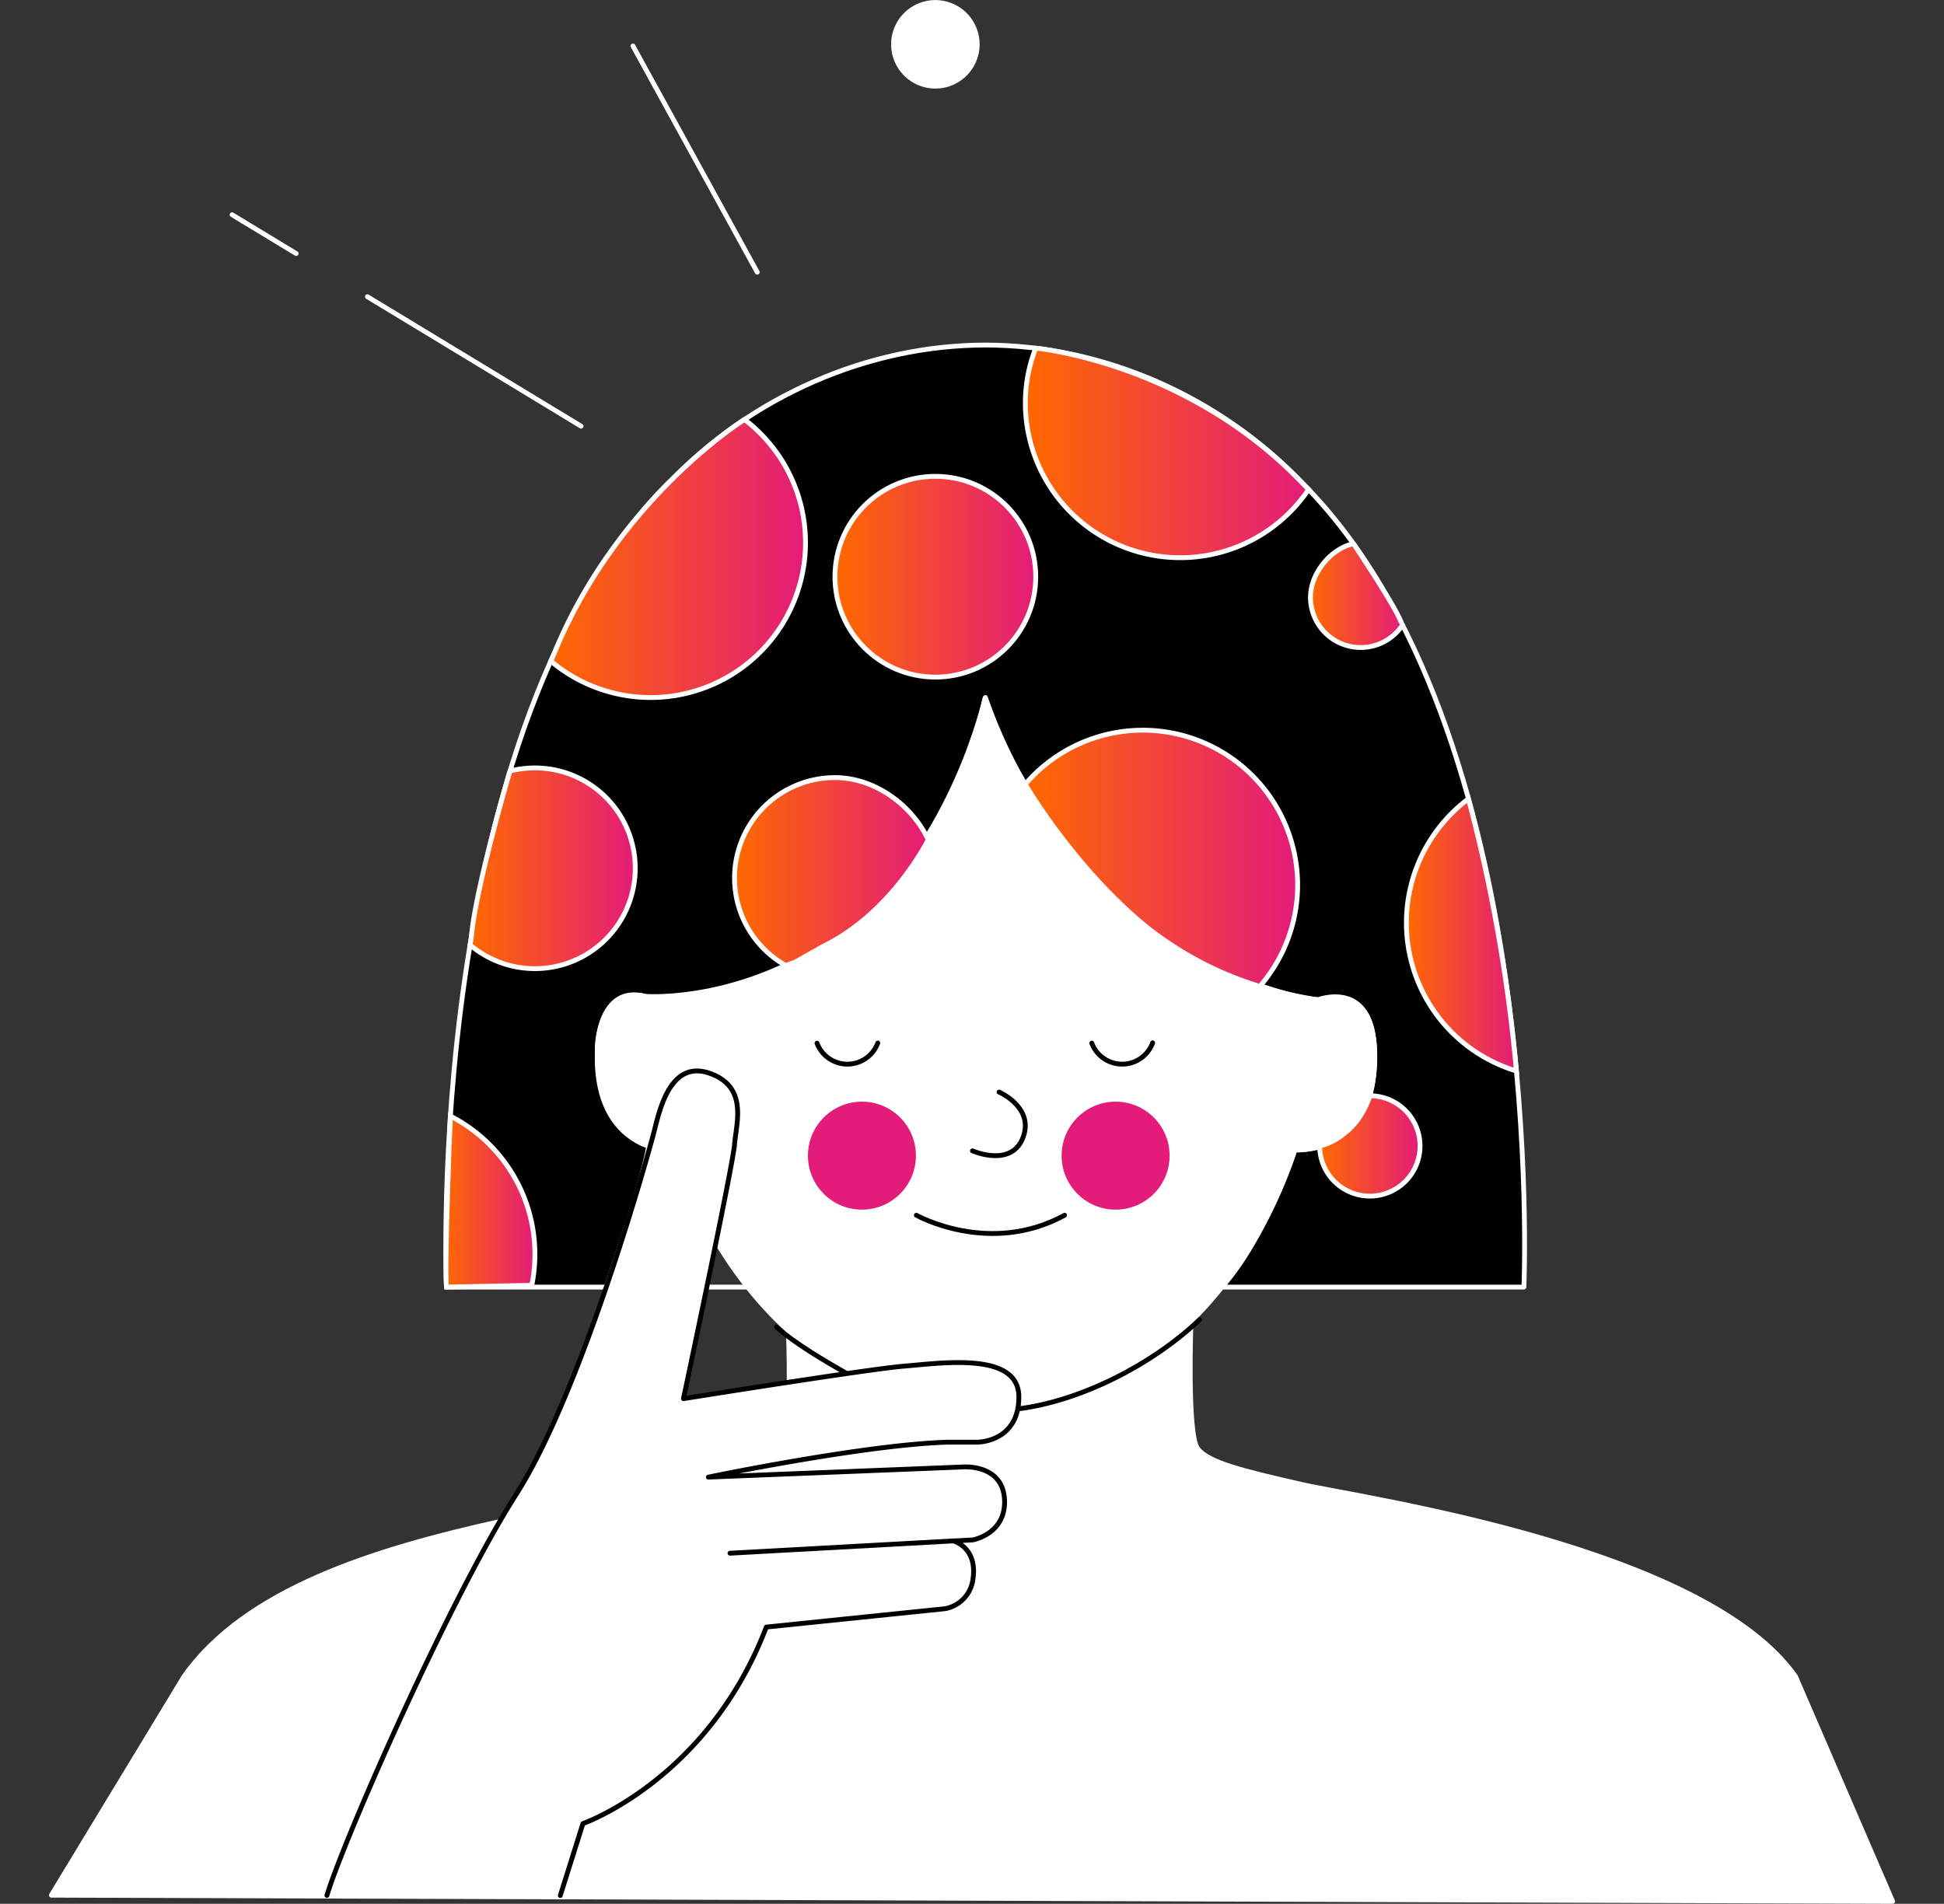 <svg xmlns="http://www.w3.org/2000/svg" xmlns:xlink="http://www.w3.org/1999/xlink" width="439" height="430" viewBox="0 0 439 430"><rect x="0" y="0" width="439" height="430" fill="#333333" stroke="none"/><defs><clipPath id="a"><rect width="439" height="430" transform="translate(3959 6105)" fill="#fff"/></clipPath><linearGradient id="b" y1="0.499" x2="0.999" y2="0.499" gradientUnits="objectBoundingBox"><stop offset="0" stop-color="#ff6900"/><stop offset="1" stop-color="#e31c79"/></linearGradient><linearGradient id="c" x1="0" y1="0.506" x2="0.991" y2="0.506" xlink:href="#b"/><linearGradient id="d" x1="0" y1="0.5" x2="1" y2="0.5" xlink:href="#b"/><linearGradient id="e" x1="0" y1="0.5" x2="1" y2="0.5" xlink:href="#b"/><linearGradient id="f" x1="0" y1="0.5" x2="1" y2="0.5" xlink:href="#b"/><linearGradient id="g" x1="0" y1="0.5" x2="1" y2="0.5" xlink:href="#b"/><linearGradient id="h" x1="0" y1="0.5" x2="1" y2="0.5" xlink:href="#b"/><linearGradient id="i" x1="0" y1="0.5" x2="1" y2="0.5" xlink:href="#b"/><linearGradient id="j" x1="0" y1="0.5" x2="1" y2="0.5" xlink:href="#b"/><linearGradient id="k" x1="0" y1="0.5" x2="1" y2="0.5" xlink:href="#b"/></defs><g transform="translate(-3959 -6105)" clip-path="url(#a)"><g transform="translate(3970.054 6105.014)"><path d="M264.862,290.689h68.218s5.574-126.04-50.21-181.78h0c-18.607-19.348-44.761-30.992-71.542-30.992h.278c-26.813,0-52.956,11.682-71.591,31.058l-.027-.027c-55.784,55.7-50.21,181.742-50.21,181.742h36.087s8.489-24.546,9.568-31.87c0,0-11.987-2.7-11.611-22.34,0,0,.365-14.254,10.9-11.442,0,0,24.122,1.831,46.859-16.679s29.815-50.673,29.815-50.673,9.933,36.169,50.94,60.666c0,0,16.313,7.013,24.285,7.427,0,0,12.6-4.9,12.745,12.156s-8.173,21.588-18.035,21.795C281.361,259.735,274.948,279.274,264.862,290.689Z" stroke="#fff" stroke-linecap="round" stroke-linejoin="round" stroke-width="1.09"/><path d="M218.788,318.205c28.273-3.487,52-26.612,62.573-58.465h0c8.489.082,18.526-5.579,18.03-22.095s-12.178-11.758-12.178-11.758a82.478,82.478,0,0,1-42.767-19.294c-10.93-9.279-23.108-27.93-23.108-27.93a111.372,111.372,0,0,1-9.862-21.13,102.976,102.976,0,0,1-7.574,21.13s-7.53,19.545-19.833,28.726c-12.483,9.312-27.146,17.861-48.635,17.861h0s-11.1-4.119-11.6,12.4c-.387,12.723,5.149,19.005,11.595,21.185l11.933,16.76,3.324,4.789c7.672,12.875,17.839,23.228,29.592,29.908Z" fill="#fff" stroke="#fff" stroke-linecap="round" stroke-linejoin="round" stroke-width="1.09"/><line x1="9.432" transform="translate(148.565 290.689)" fill="#fff" stroke="#fff" stroke-miterlimit="10" stroke-width="1.09"/><circle cx="12.739" cy="12.739" r="12.739" transform="translate(228.138 248.266)" fill="#e31c79" stroke="#fff" stroke-miterlimit="10" stroke-width="1.09"/><circle cx="12.739" cy="12.739" r="12.739" transform="translate(170.85 248.266)" fill="#e31c79" stroke="#fff" stroke-miterlimit="10" stroke-width="1.09"/><path d="M113.333,149.3A34.975,34.975,0,1,0,157.07,94.737s-28.688,17.855-43,52.9Z" stroke="#fff" stroke-miterlimit="10" stroke-width="1.09" fill="url(#b)"/><path d="M273.433,222.782a34.966,34.966,0,1,0-52.968-45.66c.006.005,10.757,18.558,27.173,32.055a77.373,77.373,0,0,0,24.018,13.033Z" stroke="#fff" stroke-miterlimit="10" stroke-width="1.09" fill="url(#c)"/><path d="M284.462,110.527a34.975,34.975,0,0,1-63.973-19.534,33.677,33.677,0,0,1,2.353-12.368s34.2,3.1,60.541,30.812Z" stroke="#fff" stroke-miterlimit="10" stroke-width="1.09" fill="url(#d)"/><path d="M109.034,290.286a35.052,35.052,0,0,0-18.373-38.212s-1.389,32.594-.883,38.615Z" stroke="#fff" stroke-miterlimit="10" stroke-width="1.09" fill="url(#e)"/><path d="M331.386,241.891a34.981,34.981,0,0,1-10.832-61.478,368.4,368.4,0,0,1,10.592,58.906Z" stroke="#fff" stroke-miterlimit="10" stroke-width="1.09" fill="url(#f)"/><path d="M166.371,218.047A22.672,22.672,0,0,1,177.5,175.618c9.083,0,17.436,6.3,21.059,14.014,0,0-8.124,16.537-23.773,24.116l-6.228,3.525Z" stroke="#fff" stroke-miterlimit="10" stroke-width="1.09" fill="url(#g)"/><circle cx="22.672" cy="22.672" r="22.672" transform="translate(177.498 107.574)" stroke="#fff" stroke-miterlimit="10" stroke-width="1.09" fill="url(#h)"/><path d="M95.1,213.41a22.667,22.667,0,1,0,9.007-39.269s-7.841,26.552-8.751,37.771Z" stroke="#fff" stroke-miterlimit="10" stroke-width="1.09" fill="url(#i)"/><path d="M305.673,141.155a11.339,11.339,0,0,1-20.792-6.25c0-5.449,4.593-11.023,9.71-12.113,0,0,9.437,14.074,10.739,17.692" stroke="#fff" stroke-linecap="round" stroke-linejoin="round" stroke-width="1.09" fill="url(#j)"/><path d="M286.957,258.814a11.333,11.333,0,1,0,11.335-11.339s-1.538,5.378-5.728,8.478a13.376,13.376,0,0,1-5.607,2.861" stroke="#fff" stroke-miterlimit="10" stroke-width="1.09" fill="url(#k)"/><path d="M201.908,19.283A9.448,9.448,0,1,1,209.46,8.255,9.448,9.448,0,0,1,201.908,19.283Z" fill="#fff" stroke="#fff" stroke-linecap="round" stroke-linejoin="round" stroke-width="1.09"/><line x1="28.072" y1="51.098" transform="translate(131.881 10.369)" fill="none" stroke="#fff" stroke-linecap="round" stroke-linejoin="round" stroke-width="1.09"/><line x1="48.254" y1="29.243" transform="translate(71.918 67.003)" fill="none" stroke="#fff" stroke-linecap="round" stroke-linejoin="round" stroke-width="1.09"/><line x1="2.376" y1="1.438" transform="translate(41.356 48.483)" fill="none" stroke="#fff" stroke-linecap="round" stroke-linejoin="round" stroke-width="1.09"/><line x1="12.102" y1="7.334" transform="translate(43.731 49.921)" fill="none" stroke="#fff" stroke-linecap="round" stroke-linejoin="round" stroke-width="1.09"/><path d="M101.815,343.646c-28.431,6.3-57.462,15.322-71.3,34.975L.545,428.041l415.8,1.4-21.942-50.82c-20.738-29.423-97.826-40.244-111.448-43.339s-21.048-4.958-23.528-8.053-1.531-28.78-1.531-28.78l-90.907,2.594s.218,5.28.174,11.132l-9.154,9.143Z" fill="#fff" stroke="#fff" stroke-linecap="round" stroke-linejoin="round" stroke-width="1.09"/><path d="M187.169,235.565a7.329,7.329,0,0,1-13.725.033" fill="none" stroke="#000" stroke-linecap="round" stroke-linejoin="round" stroke-width="1.09"/><path d="M249.241,235.521a7.329,7.329,0,0,1-13.742.076" fill="none" stroke="#000" stroke-linecap="round" stroke-linejoin="round" stroke-width="1.09"/><path d="M195.876,274.458s16.5,9.3,33.482,0" fill="none" stroke="#000" stroke-linecap="round" stroke-linejoin="round" stroke-width="1.09"/><path d="M214.56,246.642s7.8,3.351,5.5,10.009c-2.5,7.258-11.508,3.269-11.508,3.269" fill="none" stroke="#000" stroke-linecap="round" stroke-linejoin="round" stroke-width="1.09"/><line y1="0.964" x2="9.372" transform="translate(152.624 367.484)" fill="#fff" stroke="#000" stroke-linecap="round" stroke-linejoin="round" stroke-width="1.09"/><path d="M143.3,315.9l-4.828.768" fill="#fff" stroke="#000" stroke-linecap="round" stroke-linejoin="round" stroke-width="1.09"/><path d="M164.306,299.713c4.07,3.683,11.355,7.944,15.965,10.565l38.517,7.928c14.139-1.744,30.273-9.933,41.056-20.16" fill="none" stroke="#000" stroke-linecap="round" stroke-linejoin="round" stroke-width="1.09"/><path d="M115.475,428.117l5.111-16.254s28.175-9.808,41.41-44.38l40.321-4.146a7.734,7.734,0,0,0,6.239-6.037c1.5-7.8-4.3-9.263-4.3-9.263h0l4.359-.24s7.367-1.286,7.187-8.821c-.2-8.342-9.263-7.661-9.263-7.661l-57.626,2.3s35.755-7.432,54.324-7.9h6.5s9.29,0,9.29-10.216-17.185-7.661-25.772-6.964c-6.882.545-37.9,5.449-49.97,7.356h0s11.192-52.727,11.54-57.435,3.2-13.077-5.765-16.1-11.3,8.958-12.456,13.42-16.019,58.094-31.112,81.774-38.947,78-42.723,90.552" fill="#fff" stroke="#000" stroke-linecap="round" stroke-linejoin="round" stroke-width="1.09"/><line y1="2.779" x2="50.466" transform="translate(153.79 348.021)" fill="#fff" stroke="#000" stroke-linecap="round" stroke-linejoin="round" stroke-width="1.09"/></g></g></svg>